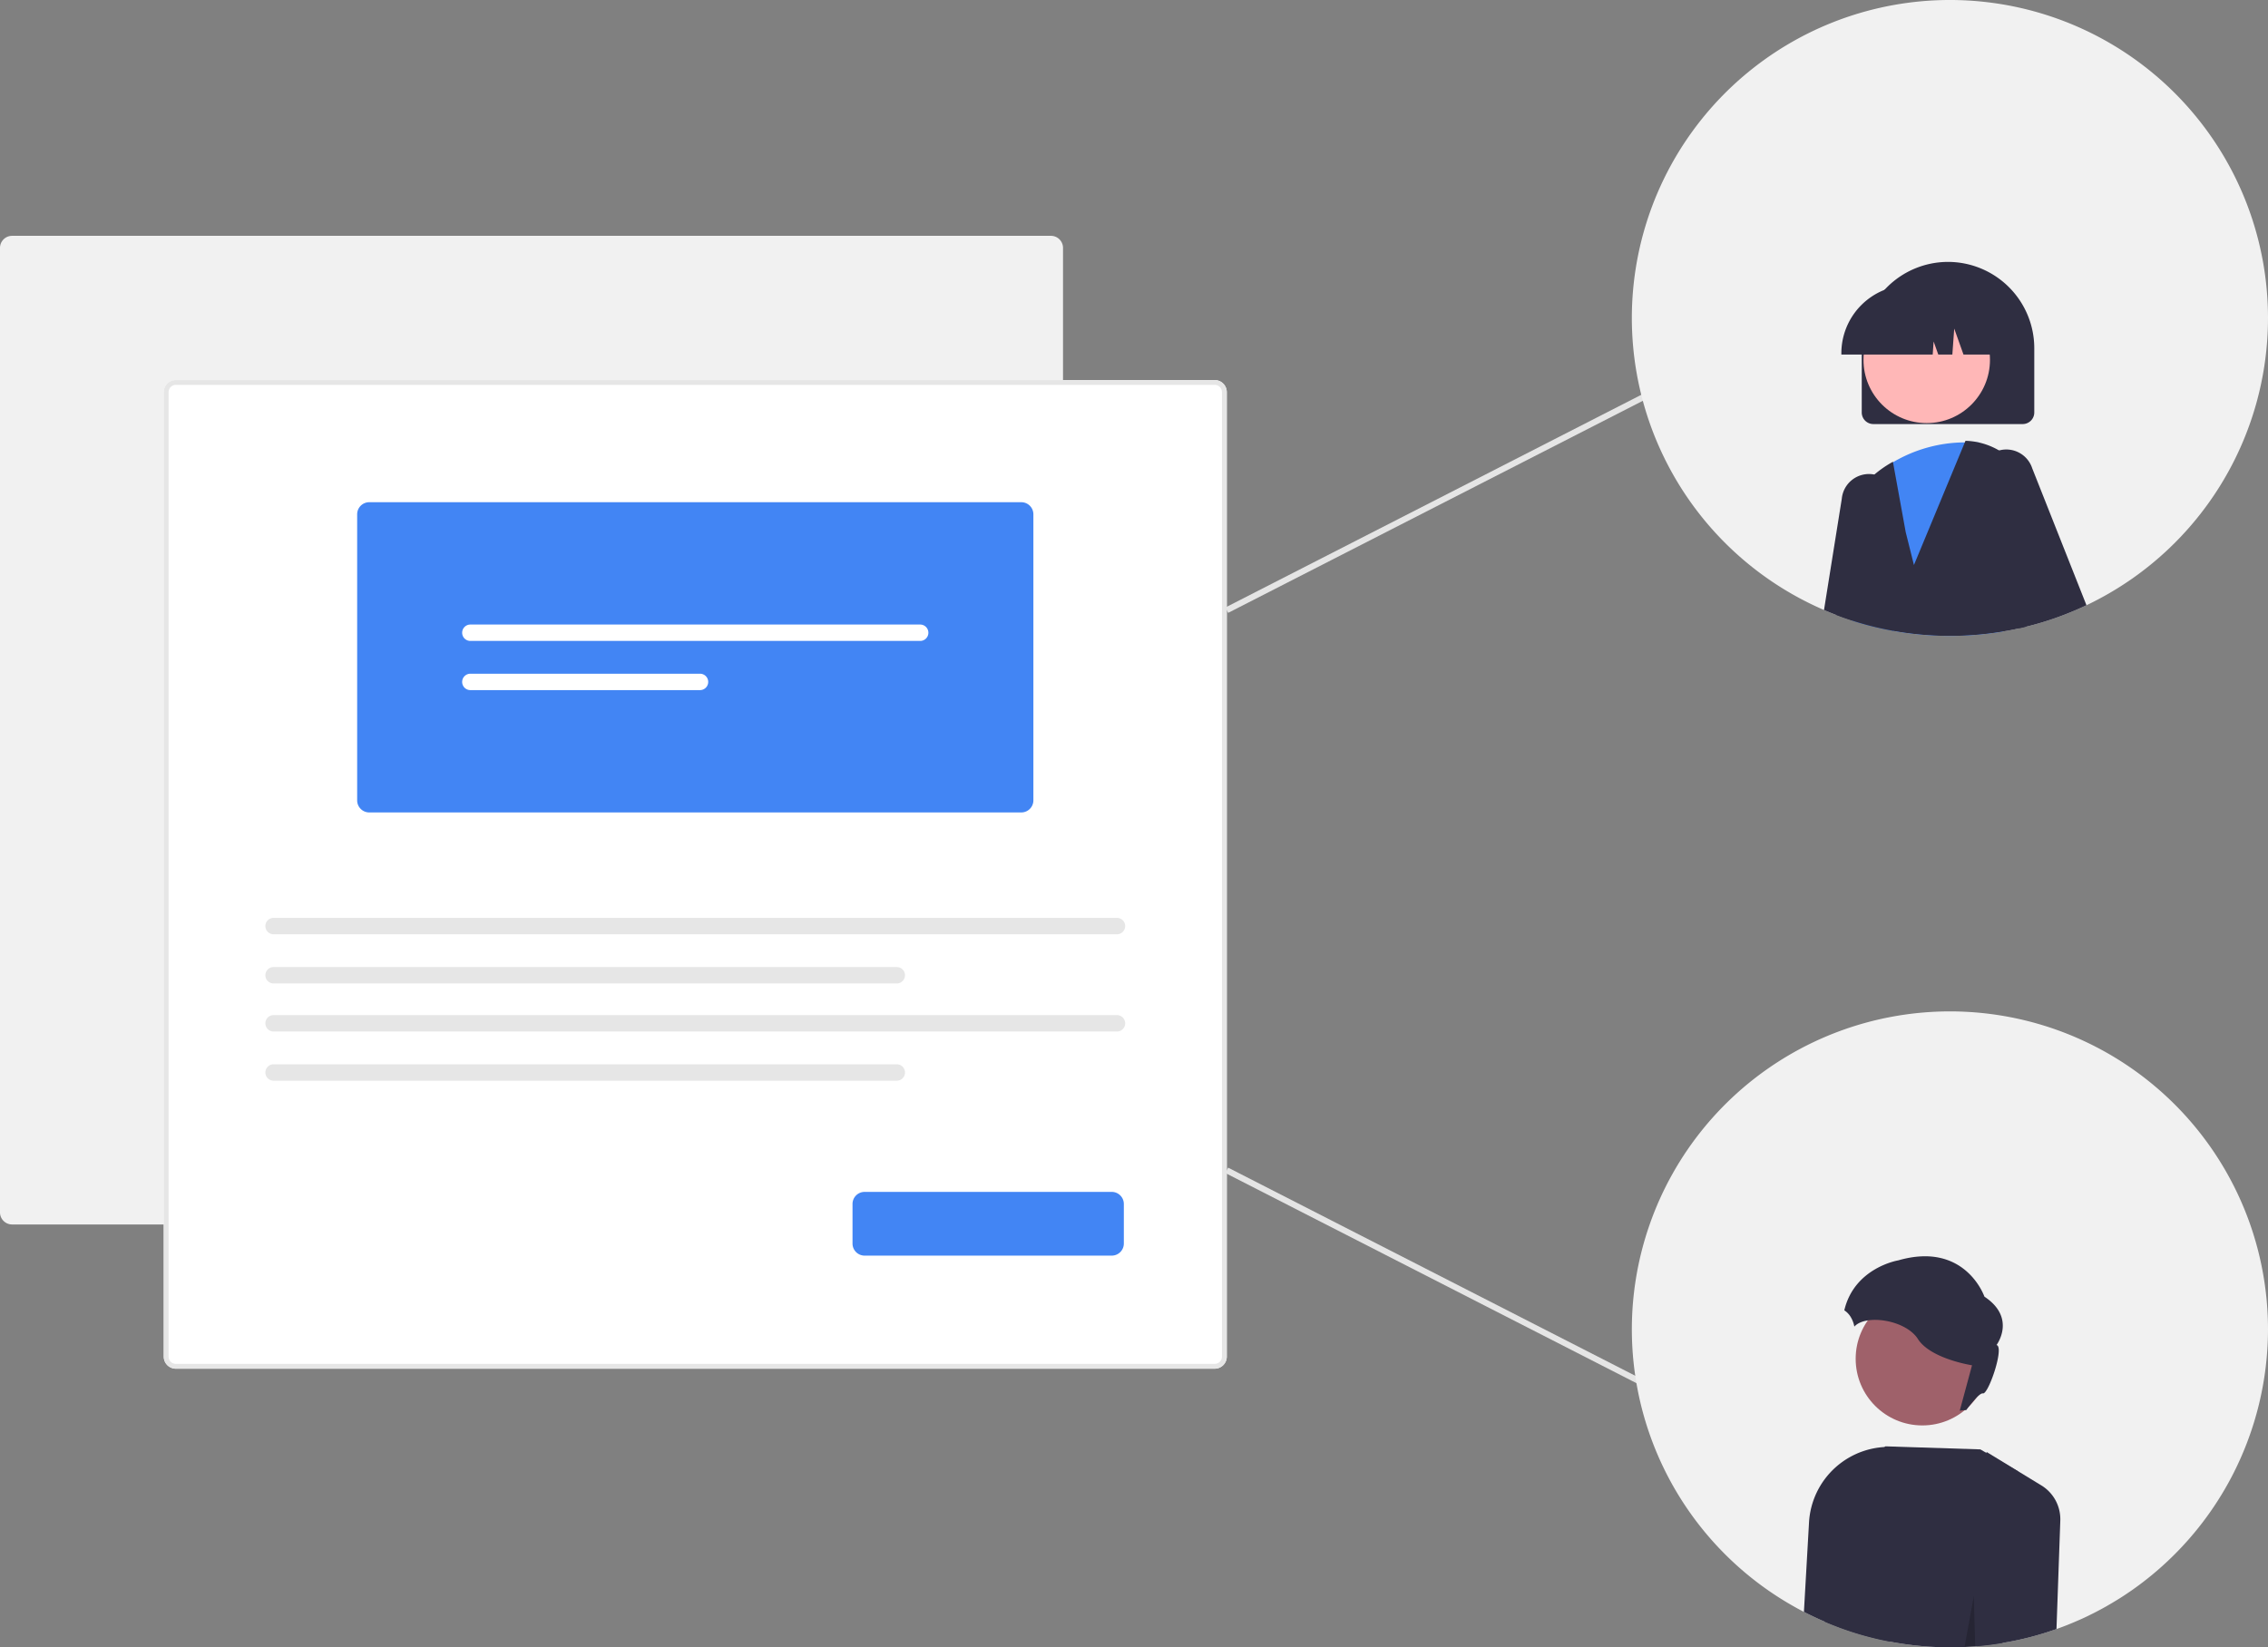 <svg xmlns="http://www.w3.org/2000/svg" id="bf5f1c98-3a62-45da-8b3d-34c8257efbdb" data-name="Layer 1" width="748.756" height="544" viewBox="0 0 748.756 544"><rect x="0" y="0" width="748.756" height="544" fill="#808080" stroke="none"/><path id="afc9d580-0597-47f8-8d6e-fc257147a8f0" data-name="Path 141" d="M572.581,582.361H229.608a3.992,3.992,0,0,1-3.986-3.986V259.866a3.992,3.992,0,0,1,3.986-3.986H572.581a3.992,3.992,0,0,1,3.986,3.986V578.373a3.991,3.991,0,0,1-3.986,3.986Z" transform="translate(-225.622 -178)" fill="#f1f1f1"></path><path id="e34981b4-331f-4814-b9c1-049fb16dec76" data-name="Path 141" d="M626.645,629.99H283.673a3.992,3.992,0,0,1-3.986-3.986V307.496a3.992,3.992,0,0,1,3.986-3.986H626.645a3.992,3.992,0,0,1,3.986,3.986V626.003a3.991,3.991,0,0,1-3.986,3.986Z" transform="translate(-225.622 -178)" fill="#fff"></path><path id="a2600800-a3f4-47d1-8737-15b465535924" data-name="Path 141" d="M626.645,629.99H283.673a3.992,3.992,0,0,1-3.986-3.986V307.496a3.992,3.992,0,0,1,3.986-3.986H626.645a3.992,3.992,0,0,1,3.986,3.986V626.003a3.991,3.991,0,0,1-3.986,3.986ZM283.673,305.101a2.395,2.395,0,0,0-2.39,2.39v318.513a2.395,2.395,0,0,0,2.39,2.39H626.645a2.394,2.394,0,0,0,2.39-2.39V307.496a2.395,2.395,0,0,0-2.39-2.39Z" transform="translate(-225.622 -178)" fill="#e6e6e6"></path><path id="a8fe7ae2-6f47-45df-be8d-b892880563c0" data-name="Path 154" d="M562.796,446.295H347.522a3.991,3.991,0,0,1-3.986-3.986V347.835a3.991,3.991,0,0,1,3.986-3.986H562.796A3.991,3.991,0,0,1,566.782,347.835v94.473A3.991,3.991,0,0,1,562.796,446.295Z" transform="translate(-225.622 -178)" fill="#4285f4"></path><path id="b7bf9426-ca73-4358-890f-d1376d5f4b12" data-name="Path 142" d="M380.908,384.245a2.706,2.706,0,0,0,0,5.413H529.41a2.706,2.706,0,0,0,0-5.413Z" transform="translate(-225.622 -178)" fill="#fff"></path><path id="b3681a75-ff01-4122-a583-752cbc1ce68c" data-name="Path 143" d="M380.908,400.485a2.706,2.706,0,0,0,0,5.413h75.813a2.706,2.706,0,0,0,0-5.413Z" transform="translate(-225.622 -178)" fill="#fff"></path><path id="a75e283e-50b0-4235-b5a4-12e675701b13" data-name="Path 142" d="M315.938,481.116a2.706,2.706,0,0,0,0,5.413H594.38a2.706,2.706,0,0,0,0-5.413Z" transform="translate(-225.622 -178)" fill="#e6e6e6"></path><path id="e687bd99-3e2f-4168-8720-c6d93eec3351" data-name="Path 143" d="M315.938,497.356a2.706,2.706,0,0,0,0,5.413H521.691a2.706,2.706,0,0,0,0-5.413Z" transform="translate(-225.622 -178)" fill="#e6e6e6"></path><path id="fc98a7a5-65df-4714-b48f-420e305e1e91" data-name="Path 142" d="M315.938,513.228a2.706,2.706,0,0,0,0,5.413H594.38a2.706,2.706,0,0,0,0-5.413Z" transform="translate(-225.622 -178)" fill="#e6e6e6"></path><path id="b3271b61-6b23-4d85-98aa-a8ac62b2a491" data-name="Path 143" d="M315.938,529.467a2.706,2.706,0,0,0,0,5.413H521.691a2.706,2.706,0,0,0,0-5.413Z" transform="translate(-225.622 -178)" fill="#e6e6e6"></path><path id="aa38f211-9440-40aa-9a64-89f0e0d5fce4" data-name="Path 154" d="M592.658,592.651H511.059a3.991,3.991,0,0,1-3.986-3.986V575.591a3.991,3.991,0,0,1,3.986-3.986h81.599a3.991,3.991,0,0,1,3.986,3.986v13.074A3.991,3.991,0,0,1,592.658,592.651Z" transform="translate(-225.622 -178)" fill="#4285f4"></path><rect x="622.142" y="343.24" width="154.855" height="2" transform="translate(-305.637 178.351) rotate(-27.091)" fill="#e5e5e5"></rect><rect x="698.57" y="522.312" width="2" height="154.855" transform="translate(-378.523 771.567) rotate(-62.918)" fill="#e5e5e5"></rect><path d="M974.378,283a105.092,105.092,0,0,1-57.24,93.54c-.89.46-1.79.91-2.69,1.33-.53.26-1.06.5-1.59.74-1.3.59-2.62,1.16-3.95,1.69a101.522,101.522,0,0,1-14.57,4.71c-.7.18-1.42.34-2.13.5q-2.685.6-5.41,1.04a105.579,105.579,0,0,1-30,.7q-3.105-.36-6.16-.92c-.97-.18-1.94-.37-2.9-.57-.13-.03-.26-.06-.39-.08a99.331,99.331,0,0,1-10.2-2.72c-1.8-.58-3.59-1.2-5.34-1.88q-1.365-.525-2.7-1.08c-.44-.18-.88-.37-1.31-.56A105.009,105.009,0,1,1,974.378,283Z" transform="translate(-225.622 -178)" fill="#f1f1f1"></path><path d="M974.378,617a105.331,105.331,0,0,1-44.97,86.17c-.26.18-.52.36-.78.53-1.52,1.05-3.07,2.06-4.66,3.01-1.01.62-2.04,1.22-3.07,1.81-1.24.7-2.49,1.37-3.76,2.02-.29.15-.58.3-.88.44-1.06.54-2.13,1.06-3.22,1.55-.06.03-.12.05-.18.08-.36.16-.73.33-1.11.49-2.35,1.04-4.75,2-7.2,2.86-.17.07-.35.13-.53.19a101.17,101.17,0,0,1-17.25,4.4c-1.11.2-2.229.36-3.35.51-.18.03-.37.06-.55.08-1.53.2-3.07.36-4.62.49-.18.02-.36.03-.54.04-1.16.1-2.33.17-3.51.22-1.6.07-3.2.11-4.82.11q-3.405,0-6.77-.21c-1.95-.13-3.89-.3-5.81-.54-1.17-.14-2.34-.3-3.49-.48-1.27-.19-2.54-.41-3.79-.65-.62-.12-1.24-.25-1.86-.38-.1-.02-.21-.04-.31-.06-1-.21-1.99-.43-2.97-.68a100.543,100.543,0,0,1-11.46-3.5q-1.92-.72-3.81-1.5c-.39-.16-.78-.33-1.16-.5-.69-.29-1.37-.6-2.05-.91-.51-.23-1.02-.47-1.53-.71-1.08-.5-2.14-1.03-3.2-1.58-.85-.43-1.7-.89-2.53-1.35-.02-.01-.03-.02-.05-.03A105.008,105.008,0,1,1,974.378,617Z" transform="translate(-225.622 -178)" fill="#f1f1f1"></path><path d="M868.738,264.49a28.514,28.514,0,0,0-28.48,28.48v21.25a3.828,3.828,0,0,0,3.83,3.82h49.3a3.828,3.828,0,0,0,3.83-3.82V292.97A28.517,28.517,0,0,0,868.738,264.49Z" transform="translate(-225.622 -178)" fill="#2f2e41"></path><path d="M854.188,353.9l-2.73-12.3a9.012,9.012,0,0,0-2.57-4.58,10.853,10.853,0,0,0-3.95-2.19c-.17-.04-.34-.08-.52-.11a1.921,1.921,0,0,0-.23-.05,9.015,9.015,0,0,0-10.52,8.04l-2.32,14.51L827.798,379.44c.43.19.87.38,1.31.56q1.335.555,2.7,1.08c1.75.68,3.54,1.3,5.34,1.88a99.331,99.331,0,0,0,10.2,2.72c.13.02.26.05.39.08.96.2,1.93.39,2.9.57l4.85-26.57Z" transform="translate(-225.622 -178)" fill="#2f2e41"></path><circle cx="636.09" cy="118.843" r="20.879" fill="#ffb7b7"></circle><path d="M884.278,366.72l-4.46-35.16-.94-7.45h-.01l-.42-.01c-1.42-.05-2.8-.06-4.16-.01a46.849,46.849,0,0,0-23.71,6.56,44.622,44.622,0,0,0-5.36,3.84l-.08.08-.2.26-7.09,9.12-.01.18-.69,38.83a99.331,99.331,0,0,0,10.2,2.72c.13.02.26.05.39.08.96.2,1.93.39,2.9.57q3.06.555,6.16.92a105.579,105.579,0,0,0,30-.7Z" transform="translate(-225.622 -178)" fill="#4285f4"></path><path d="M891.578,331.79a23.331,23.331,0,0,0-12.7-7.68h-.01a22.459,22.459,0,0,0-4.02-.53l-.35-.01-.21.52-16.8,40.5-2.71-10.82L850.578,330.65l-.03-.17-.63.37a37.149,37.149,0,0,0-5.5,3.87A37.598,37.598,0,0,0,831.588,357.26a38.3,38.3,0,0,0-.47,7.89l.69,15.93c1.75.68,3.54,1.3,5.34,1.88a99.331,99.331,0,0,0,10.2,2.72c.13.02.26.05.39.08.96.2,1.93.39,2.9.57q3.06.555,6.16.92a105.579,105.579,0,0,0,30-.7q2.73-.435,5.41-1.04c.71-.16,1.43-.32,2.13-.5l-1.51-4.45,4-30.89A23.186,23.186,0,0,0,891.578,331.79Z" transform="translate(-225.622 -178)" fill="#2f2e41"></path><path d="M896.538,332.65A8.991,8.991,0,0,0,885.598,326.76a8.189,8.189,0,0,0-1.06.35,8.996,8.996,0,0,0-5.6,8.35l.04,18.69,5.3,12.57,7.93,18.79c.71-.16,1.43-.32,2.13-.5a101.522,101.522,0,0,0,14.57-4.71c1.33-.53,2.65-1.1,3.95-1.69.53-.24,1.06-.48,1.59-.74Z" transform="translate(-225.622 -178)" fill="#2f2e41"></path><path d="M860.308,272.14H856.048a22.528,22.528,0,0,0-22.52,22.53v.42h30.15l.31-4.33,1.54,4.33h4.64l.62-8.58,3.06,8.58h8.98v-.42A22.551,22.551,0,0,0,860.308,272.14Z" transform="translate(-225.622 -178)" fill="#2f2e41"></path><path d="M851.158,655.88A26.461,26.461,0,0,0,822.838,680.99l-1.67,29.31c1.06.55,2.12,1.08,3.2,1.58.51.24,1.02.48,1.53.71.68.31,1.36.62,2.05.91.38.17.77.34,1.16.5q1.89.78,3.81,1.5a100.543,100.543,0,0,0,11.46,3.5c.98.25,1.97.47,2.97.68.1.02.21.04.31.06.62.13,1.24.26,1.86.38l2.12-64.21Z" transform="translate(-225.622 -178)" fill="#2f2e41"></path><path d="M878.248,721.63c1.55-.13,3.09-.29,4.62-.49.18-.02.37-.05.55-.08,1.12-.15,2.24-.31,3.35-.51.09-2.71.06-4.66.06-4.9l4.97-51.79-10.36-6.04-2.02-1.18-31.32-1.01-.26.22-15.04,13.04-4.85,44.61c.38.17.77.34,1.16.5q1.89.78,3.81,1.5a100.57,100.57,0,0,0,11.46,3.5c.98.25,1.97.47,2.97.68.1.02.21.04.31.06.62.13,1.24.26,1.86.38,1.25.24,2.52.46,3.79.65,1.15.18,2.32.34,3.49.48,1.92.24,3.86.41,5.81.54q3.36.21,6.77.21c1.62,0,3.22-.04,4.82-.11,1.18-.05,2.35-.12,3.51-.22Z" transform="translate(-225.622 -178)" fill="#2f2e41"></path><path d="M899.198,668.32l-17.74-10.84-.02.34-3.19,63.81c1.55-.13,3.09-.29,4.62-.49.18-.02.37-.05.55-.08,1.12-.15,2.24-.31,3.35-.51a101.17,101.17,0,0,0,17.25-4.4c.18-.06.36-.12.53-.19l1.26-35.78A13.096,13.096,0,0,0,899.198,668.32Z" transform="translate(-225.622 -178)" fill="#2f2e41"></path><circle cx="634.638" cy="448.716" r="22.008" fill="#9f616a"></circle><path d="M852.303,594.219c22.165-6.392,28.456,11.979,28.456,11.979,10.684,7.088,3.995,15.975,3.995,15.975,2.696.599-2.694,16.375-4.492,15.975-.959-.213-3.425,2.731-5.517,5.522a11.07,11.07,0,0,0-2.137.205l4.058-15.013s-13.679-2.096-17.873-8.685c-4.012-6.304-17.221-8.295-20.98-4.084a9.505,9.505,0,0,0-1.341-3.404,6.801,6.801,0,0,0-1.971-1.976C837.826,596.59,852.303,594.219,852.303,594.219Z" transform="translate(-225.622 -178)" fill="#2f2e41"></path><path d="M877.708,721.67c-1.16.1-2.33.17-3.51.22l3.08-16.92v1.17Z" transform="translate(-225.622 -178)" opacity="0.2"></path></svg>